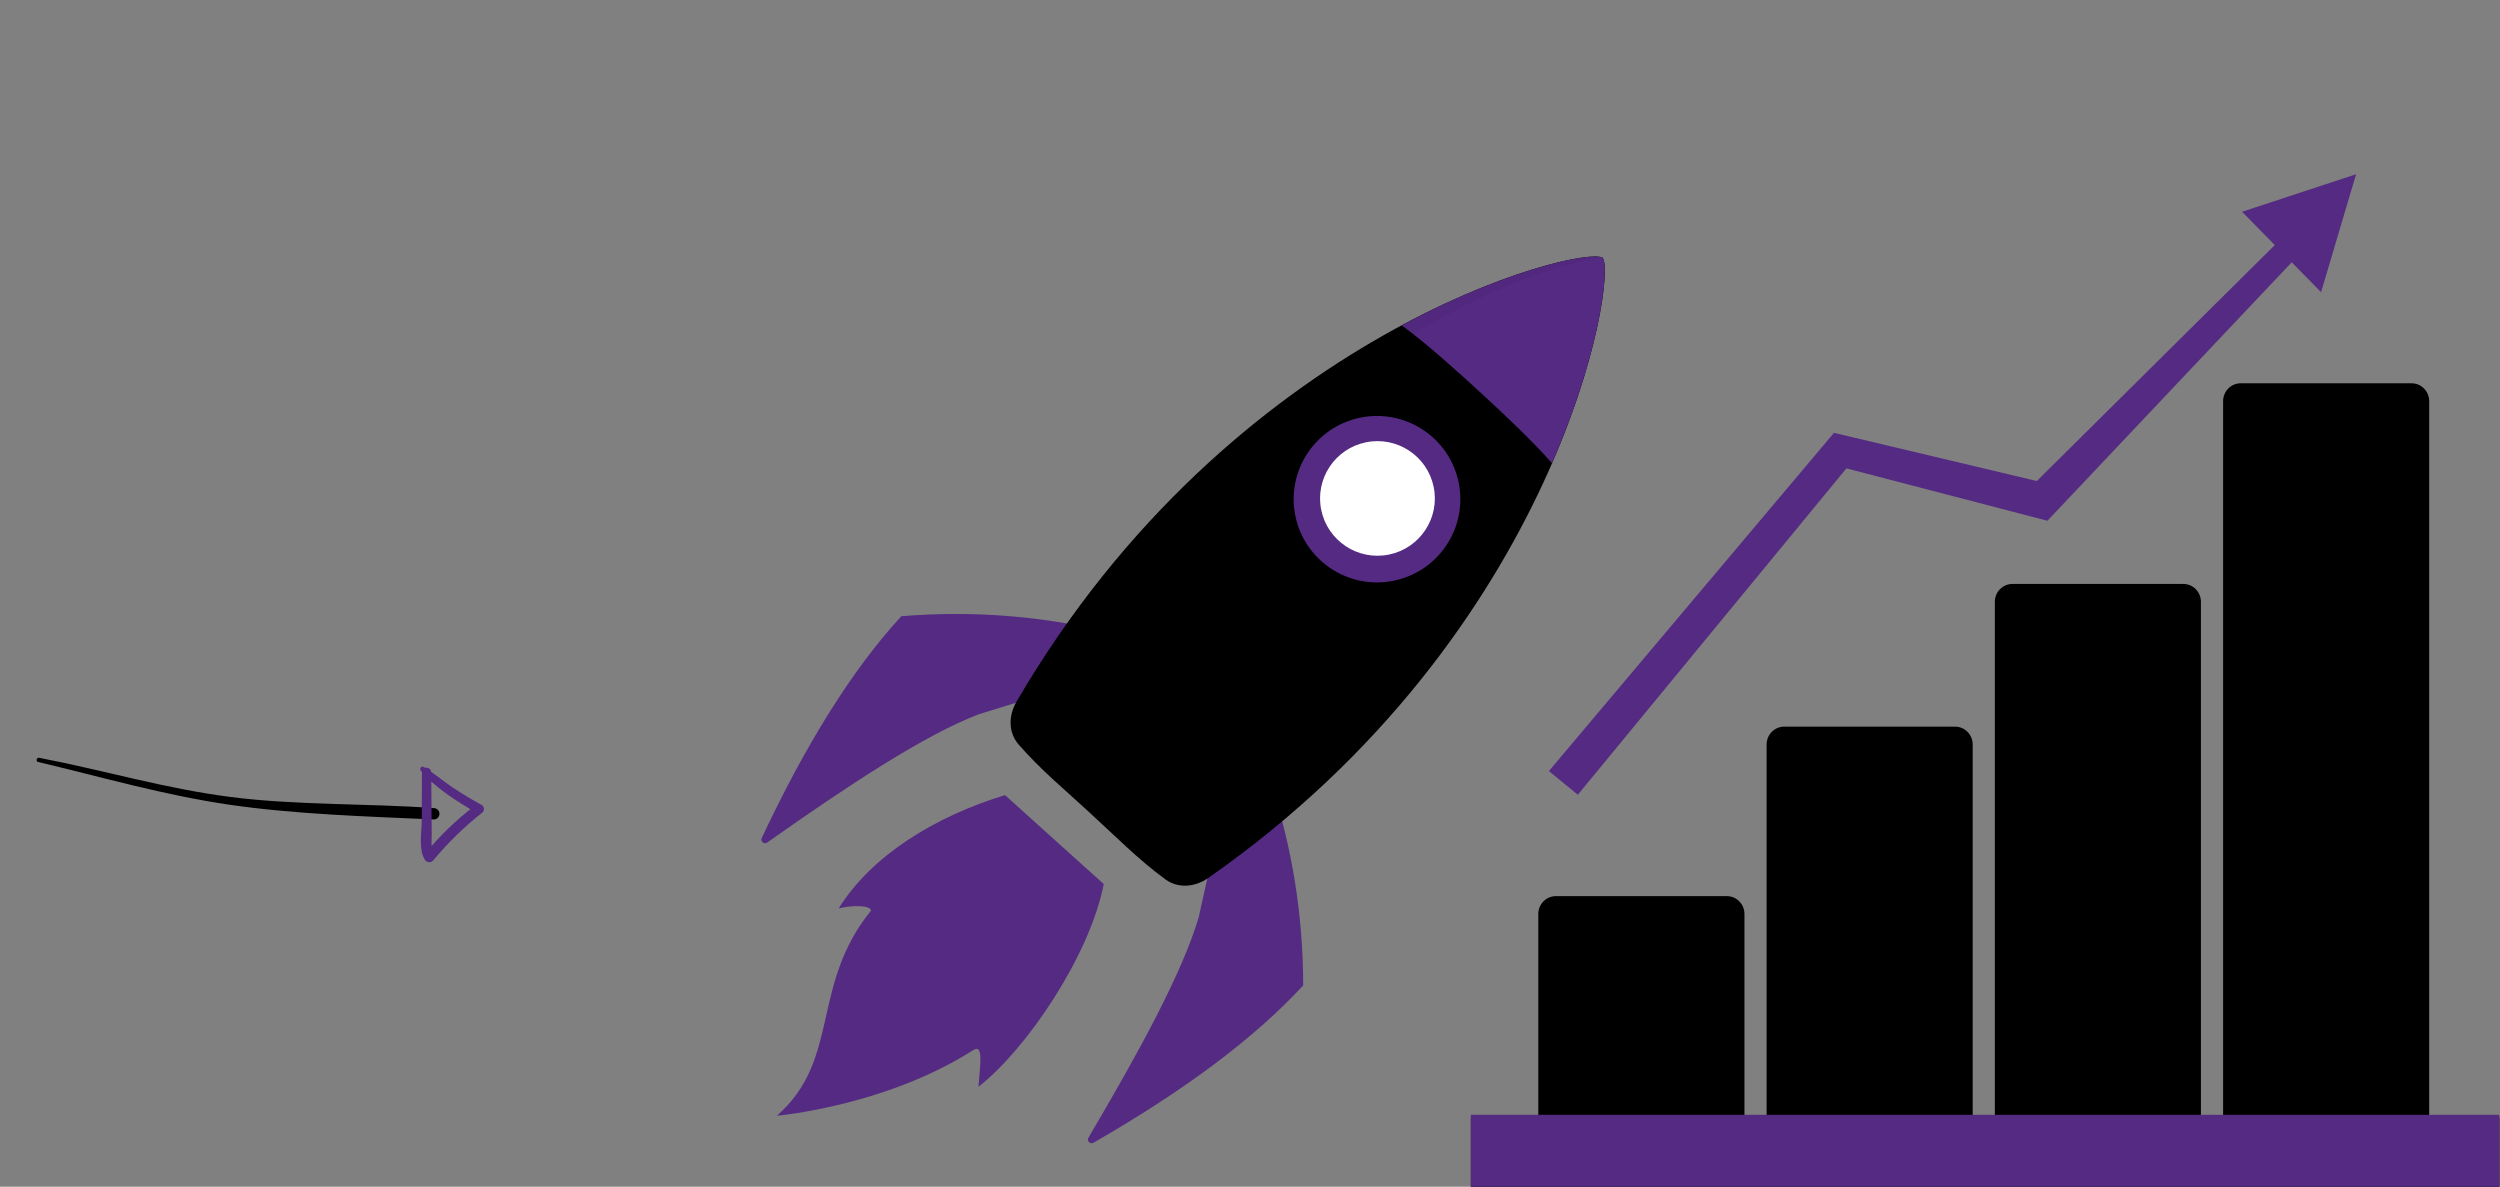 <svg width="474" height="225" viewBox="0 0 474 225" fill="none" xmlns="http://www.w3.org/2000/svg">
<rect x="0" y="0" width="474" height="225" fill="#808080" stroke="none"/>
<path d="M209.272 167.617L199.908 159.188L198.509 157.926L190.544 150.753C177.226 154.805 165.171 162.29 159.018 172.229C161.545 171.589 165.162 171.612 165.129 172.678C153.617 186.831 159.453 200.896 147.3 211.54C147.3 211.54 167.853 209.75 184.489 199.12C186.347 197.933 185.972 201.003 185.514 206.054C194.667 198.938 206.638 181.135 209.272 167.617Z" fill="#542a83"/>
<path d="M241.149 148.971C244.869 160.573 247.064 173.073 247.087 186.834C237.723 196.997 224.265 206.926 207.315 216.664C206.697 217.019 206.005 216.328 206.365 215.711C215.935 199.483 224.223 184.371 227.302 173.797L230.98 157.172L241.149 148.971Z" fill="#542a83"/>
<path d="M209.178 119.599C197.287 116.861 184.633 115.716 170.894 116.833C161.53 126.996 152.737 141.21 144.425 158.882C144.121 159.527 144.87 160.158 145.455 159.747C160.856 148.878 175.25 139.374 185.545 135.435L201.835 130.393L209.178 119.599Z" fill="#542a83"/>
<path d="M229.108 166.448C226.609 168.195 223.413 168.527 220.952 166.723C215.781 162.943 211.157 158.233 206.562 154.042C201.999 149.813 197.343 146 193.141 141.168C191.138 138.869 191.203 135.659 192.738 133.029C233.69 62.845 299.743 46.36 303.875 48.869C306.72 52.771 295.756 119.866 229.108 166.448Z" fill="black"/>
<path d="M265.755 61.682C270.607 65.205 276.724 70.775 280.959 74.667C284.922 78.307 290.473 83.526 294.268 87.83C303.477 66.635 305.218 50.715 303.87 48.874C301.924 47.687 286.163 50.738 265.755 61.682Z" fill="#542a83"/>
<path opacity="0.04" d="M303.636 48.767C303.729 48.795 303.809 48.832 303.875 48.87C272.633 53.295 217.844 93.517 191.769 138.375C191.643 137.547 191.577 136.604 191.778 135.543C191.802 135.44 191.816 135.337 191.839 135.235C191.867 135.118 191.905 134.996 191.942 134.879C192.008 134.655 192.083 134.435 192.172 134.216C192.204 134.127 192.237 134.043 192.274 133.954C192.41 133.641 192.56 133.333 192.738 133.034C233.048 63.939 297.683 46.888 303.636 48.767Z" fill="black"/>
<path d="M261.085 113.918C271.744 113.918 280.384 105.291 280.384 94.648C280.384 84.005 271.744 75.378 261.085 75.378C250.427 75.378 241.787 84.005 241.787 94.648C241.787 105.291 250.427 113.918 261.085 113.918Z" fill="black"/>
<path d="M264.268 110.101C272.816 108.344 278.318 99.999 276.558 91.464C274.797 82.929 266.441 77.434 257.893 79.192C249.345 80.95 243.842 89.294 245.603 97.829C247.363 106.365 255.72 111.859 264.268 110.101Z" fill="#542a83"/>
<path d="M263.36 105.145C269.246 103.935 273.035 98.189 271.823 92.312C270.611 86.436 264.857 82.652 258.971 83.863C253.085 85.073 249.296 90.819 250.508 96.695C251.721 102.572 257.475 106.356 263.36 105.145Z" fill="white"/>
<g clip-path="url(#clip0)">
<path d="M446.714 33.032L425.101 40.152L431.298 46.464L386.182 91.202L347.719 82.067L293.67 146.194L299.155 150.683L350.079 88.805L388.186 98.737L434.509 49.729L440.076 55.399L446.714 33.032Z" fill="#542a83"/>
<path d="M460.575 211.93V76.061C460.575 74.196 459.078 72.67 457.248 72.67H424.827C422.997 72.67 421.501 74.196 421.501 76.061V211.93H417.297V114.106C417.297 112.241 415.8 110.716 413.97 110.716H381.549C379.719 110.716 378.222 112.241 378.222 114.106V211.93H374.022V141.162C374.022 139.297 372.526 137.772 370.696 137.772H338.274C336.444 137.772 334.948 139.297 334.948 141.162V211.93H330.748V173.296C330.748 171.431 329.251 169.906 327.421 169.906H294.989C293.159 169.906 291.662 171.431 291.662 173.296V211.93H278.876V225H473.876V211.93H460.575Z" fill="black"/>
<rect x="278.876" y="211.363" width="195" height="13.636" fill="#542a83"/>
</g>
<path d="M7.242 144.474C19.466 147.376 31.104 150.769 43.535 152.579C55.967 154.389 69.5 154.794 82.158 155.366C82.442 155.389 82.724 155.298 82.941 155.113C83.158 154.928 83.292 154.664 83.315 154.379C83.337 154.094 83.246 153.812 83.06 153.595C82.875 153.377 82.611 153.242 82.327 153.219C69.748 152.297 56.32 152.714 43.773 151.114C31.226 149.514 19.746 146.045 7.391 143.672C6.931 143.585 6.751 144.382 7.218 144.485L7.242 144.474Z" fill="black"/>
<path d="M79.751 146.065C82.48 149.388 86.623 151.91 90.274 154.088L90.21 152.625C86.634 155.318 83.395 158.434 80.565 161.904L82.264 162.082C81.623 160.988 81.854 159.553 81.852 158.325C81.849 157.097 81.829 155.77 81.823 154.495L81.764 146.476C81.759 145.347 80.008 145.184 80.001 146.328C79.99 149.468 79.977 152.602 79.961 155.731C79.946 157.874 79.341 160.957 80.494 162.893C80.565 163.051 80.677 163.188 80.817 163.29C80.957 163.391 81.122 163.454 81.294 163.472C81.466 163.49 81.639 163.463 81.797 163.392C81.955 163.322 82.092 163.211 82.193 163.071C84.944 159.762 88.034 156.751 91.413 154.089C91.527 154.003 91.618 153.89 91.678 153.761C91.738 153.631 91.766 153.489 91.759 153.347C91.752 153.204 91.711 153.065 91.639 152.942C91.567 152.818 91.466 152.714 91.345 152.638C89.425 151.589 87.552 150.456 85.728 149.238C83.931 148.024 82.246 146.571 80.385 145.446C80.293 145.383 80.182 145.356 80.071 145.369C79.961 145.382 79.86 145.435 79.785 145.517C79.711 145.6 79.669 145.706 79.668 145.818C79.666 145.929 79.705 146.037 79.777 146.121L79.751 146.065Z" fill="#542a83"/>
<defs>
<clipPath id="clip0">
<rect width="195" height="225" fill="white" transform="translate(278.876)"/>
</clipPath>
</defs>
</svg>
